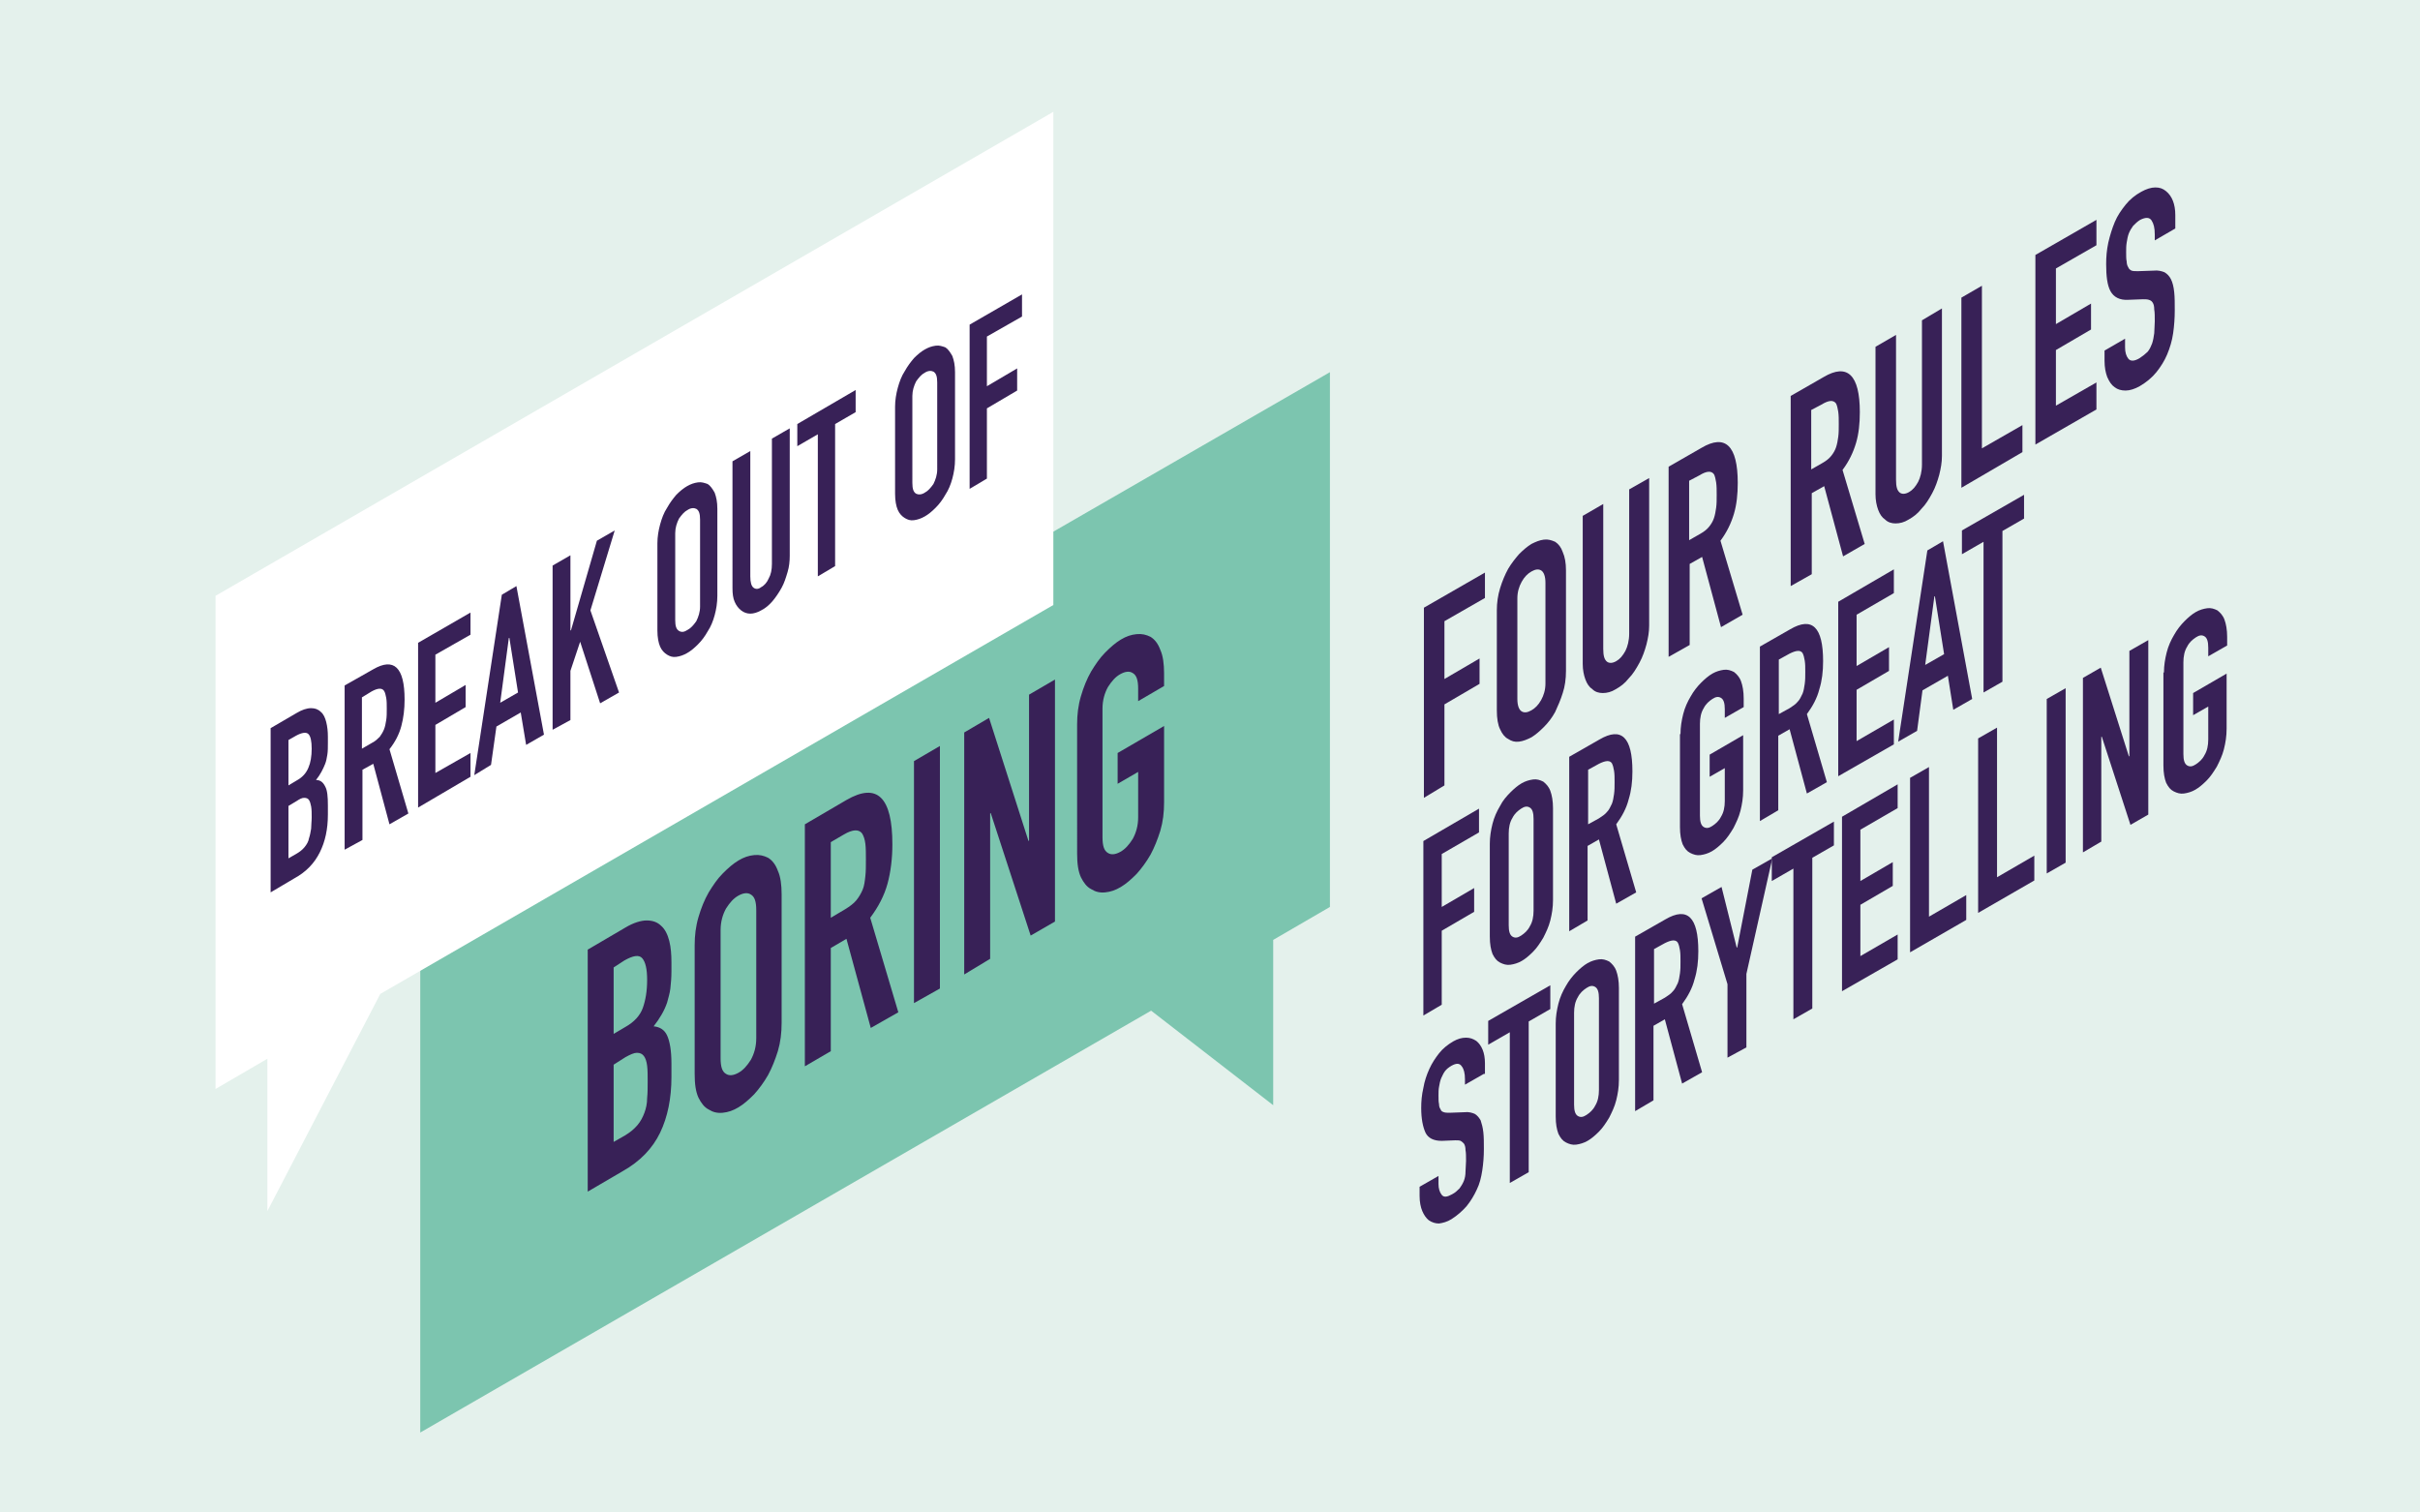 <?xml version="1.0" encoding="utf-8"?>
<!-- Generator: Adobe Illustrator 27.8.0, SVG Export Plug-In . SVG Version: 6.00 Build 0)  -->
<svg version="1.1" id="Layer_1" xmlns="http://www.w3.org/2000/svg" xmlns:xlink="http://www.w3.org/1999/xlink" x="0px" y="0px"
	 viewBox="0 0 448 280" style="enable-background:new 0 0 448 280;" xml:space="preserve">
<style type="text/css">
	.st0{fill:#E4F1EC;}
	.st1{fill:#7CC5AF;}
	.st2{enable-background:new    ;}
	.st3{fill:#382157;}
	.st4{fill:#FFFFFF;}
</style>
<rect class="st0" width="449.1" height="280"/>
<g>
	<polygon class="st1" points="235.7,174 246.2,167.9 246.2,68.9 77.8,166 77.8,265.2 213.1,187.1 235.7,204.6 	"/>
	<g>
		<g class="st2">
			<path class="st3" d="M108.8,220.6v-44.8l7-4.1c1.5-0.9,2.9-1.3,3.9-1.3c1.1,0,2,0.3,2.7,1c0.7,0.6,1.2,1.6,1.5,2.8
				c0.3,1.2,0.4,2.5,0.4,4v1.6c0,1.2-0.1,2.3-0.2,3.2c-0.1,0.9-0.4,1.8-0.6,2.6c-0.5,1.5-1.4,3-2.5,4.4c1.1,0.1,2,0.6,2.5,1.7
				c0.5,1.1,0.8,2.8,0.8,5.2v2.5c0,3.9-0.7,7.4-2.1,10.3c-1.4,2.9-3.7,5.3-6.9,7.1L108.8,220.6z M113.6,179.1v12.3l2.2-1.3
				c1.6-0.9,2.7-2.1,3.2-3.5c0.5-1.4,0.8-3.1,0.8-5.2c0-2-0.3-3.3-0.9-4c-0.6-0.7-1.7-0.5-3.3,0.4L113.6,179.1z M113.6,197.1v14.3
				l2.1-1.2c1-0.6,1.7-1.2,2.3-1.9c0.6-0.7,1-1.5,1.3-2.3c0.3-0.8,0.5-1.7,0.5-2.7c0.1-1,0.1-2,0.1-3.1c0-1.1,0-2.1-0.1-2.9
				s-0.3-1.4-0.6-1.8c-0.3-0.4-0.7-0.6-1.3-0.6c-0.5,0-1.2,0.3-2.1,0.8L113.6,197.1z"/>
			<path class="st3" d="M128.6,175c0-1.8,0.2-3.5,0.7-5.2c0.5-1.7,1.1-3.2,1.9-4.6c0.8-1.3,1.6-2.5,2.6-3.5c1-1,1.9-1.8,2.9-2.4
				c1-0.6,1.9-0.9,2.9-1c1-0.1,1.8,0.1,2.6,0.5c0.8,0.5,1.4,1.3,1.8,2.4c0.5,1.1,0.7,2.6,0.7,4.4v23.7c0,1.9-0.2,3.6-0.7,5.3
				c-0.5,1.6-1.1,3.1-1.8,4.4c-0.8,1.4-1.7,2.6-2.6,3.6c-1,1-1.9,1.8-2.9,2.4c-1,0.6-1.9,0.9-2.9,1c-1,0.1-1.8-0.1-2.6-0.6
				c-0.8-0.4-1.4-1.2-1.9-2.2c-0.5-1.1-0.7-2.5-0.7-4.4V175z M133.4,195.9c0,1.6,0.3,2.5,1,2.9c0.6,0.4,1.4,0.3,2.3-0.2
				c0.9-0.5,1.6-1.3,2.3-2.4c0.6-1.1,1-2.4,1-4v-23.7c0-1.6-0.3-2.5-1-2.9c-0.6-0.4-1.4-0.3-2.3,0.2c-0.9,0.5-1.6,1.3-2.3,2.4
				c-0.6,1.1-1,2.4-1,4V195.9z"/>
			<path class="st3" d="M149,197.4v-44.8l7.7-4.5c5.7-3.3,8.5-0.5,8.5,8.2c0,2.6-0.3,5.1-0.9,7.3c-0.6,2.2-1.7,4.3-3.2,6.3l5.2,17.5
				l-5.1,2.9l-4.5-16.5l-2.9,1.7v19.1L149,197.4z M153.8,155.9v14l2.7-1.6c0.8-0.5,1.5-1,2-1.6c0.5-0.6,0.9-1.3,1.2-2
				c0.3-0.7,0.4-1.6,0.5-2.5c0.1-0.9,0.1-1.9,0.1-3.1c0-1.1,0-2.1-0.1-2.9c-0.1-0.8-0.3-1.4-0.6-1.9c-0.6-0.8-1.7-0.8-3.4,0.2
				L153.8,155.9z"/>
			<path class="st3" d="M169.2,185.7v-44.8l4.8-2.8V183L169.2,185.7z"/>
			<path class="st3" d="M178.5,180.4v-44.8l4.6-2.7l7.3,22.8l0.1-0.1v-27l4.8-2.8v44.8l-4.5,2.6l-7.4-22.7l-0.1,0.1v26.9
				L178.5,180.4z"/>
			<path class="st3" d="M199.4,134.1c0-1.8,0.2-3.5,0.7-5.2c0.5-1.7,1.1-3.2,1.9-4.6c0.8-1.3,1.6-2.5,2.6-3.5c1-1,1.9-1.8,2.9-2.4
				c1-0.6,1.9-0.9,2.9-1c1-0.1,1.8,0.1,2.6,0.5c0.8,0.5,1.4,1.3,1.8,2.4c0.5,1.1,0.7,2.6,0.7,4.4v2.3l-4.8,2.8v-2.3
				c0-1.6-0.3-2.5-1-2.9c-0.6-0.4-1.4-0.3-2.3,0.2c-0.9,0.5-1.6,1.3-2.3,2.4c-0.6,1.1-1,2.4-1,4V155c0,1.6,0.3,2.5,1,2.9
				c0.6,0.4,1.4,0.3,2.3-0.2c0.9-0.5,1.6-1.3,2.3-2.4c0.6-1.1,1-2.4,1-4v-8.4l-3.8,2.2v-5.7l8.6-5v14.1c0,1.9-0.2,3.6-0.7,5.3
				c-0.5,1.6-1.1,3.1-1.8,4.4c-0.8,1.4-1.7,2.6-2.6,3.6c-1,1-1.9,1.8-2.9,2.4c-1,0.6-1.9,0.9-2.9,1c-1,0.1-1.8-0.1-2.6-0.6
				c-0.8-0.4-1.4-1.2-1.9-2.2c-0.5-1.1-0.7-2.5-0.7-4.4V134.1z"/>
		</g>
	</g>
	<polygon class="st4" points="49.5,196 39.9,201.6 39.9,110.3 195,20.7 195,112 70.4,184 49.5,224.2 	"/>
	<g class="st2">
		<path class="st3" d="M50.1,165.2v-30.4l4.8-2.8c1-0.6,1.9-0.9,2.7-0.9c0.7,0,1.3,0.2,1.8,0.7c0.5,0.4,0.8,1.1,1,1.9
			c0.2,0.8,0.3,1.7,0.3,2.7v1.1c0,0.8,0,1.6-0.1,2.2c-0.1,0.6-0.2,1.2-0.4,1.7c-0.4,1-0.9,2-1.7,3c0.8,0,1.3,0.4,1.7,1.2
			c0.4,0.7,0.5,1.9,0.5,3.5v1.7c0,2.7-0.5,5-1.5,7c-1,2-2.5,3.6-4.7,4.8L50.1,165.2z M53.4,137v8.4l1.5-0.9c1.1-0.6,1.8-1.4,2.2-2.4
			c0.4-0.9,0.6-2.1,0.6-3.5c0-1.4-0.2-2.3-0.6-2.7c-0.4-0.4-1.2-0.3-2.3,0.3L53.4,137z M53.4,149.2v9.7l1.4-0.8
			c0.7-0.4,1.2-0.8,1.6-1.3c0.4-0.5,0.7-1,0.8-1.6c0.2-0.6,0.3-1.2,0.4-1.8c0-0.7,0.1-1.3,0.1-2.1c0-0.8,0-1.4-0.1-2
			c-0.1-0.5-0.2-0.9-0.4-1.2c-0.2-0.3-0.5-0.4-0.9-0.4c-0.4,0-0.8,0.2-1.4,0.6L53.4,149.2z"/>
		<path class="st3" d="M63.8,157.3v-30.4l5.3-3c3.8-2.2,5.8-0.4,5.8,5.6c0,1.8-0.2,3.4-0.6,4.9c-0.4,1.5-1.1,2.9-2.2,4.3l3.5,11.9
			l-3.5,2l-3-11.2l-2,1.1v13L63.8,157.3z M67,129.1v9.5l1.9-1.1c0.6-0.3,1-0.7,1.4-1.1c0.3-0.4,0.6-0.9,0.8-1.4
			c0.2-0.5,0.3-1.1,0.4-1.7s0.1-1.3,0.1-2.1c0-0.8,0-1.4-0.1-2c-0.1-0.5-0.2-1-0.4-1.3c-0.4-0.6-1.2-0.5-2.3,0.1L67,129.1z"/>
		<path class="st3" d="M77.4,149.5V119l9.7-5.6v4.1l-6.5,3.7v8.9l5.6-3.3v4.1l-5.6,3.3v8.9l6.5-3.7v4.4L77.4,149.5z"/>
		<path class="st3" d="M87.8,143.5l5.1-33.4l2.7-1.6l5.1,27.5l-3.3,1.9l-1-6l-4.5,2.6l-1,7.1L87.8,143.5z M95.9,128.2l-1.6-10.1
			l-0.1,0l-1.6,12L95.9,128.2z"/>
		<path class="st3" d="M102.3,135.1v-30.4l3.3-1.9v13.9l0.1,0l4.8-16.6l3.3-1.9l-4.5,14.8l5.3,15.2l-3.5,2l-3.7-11.4l-1.8,5.4v9.1
			L102.3,135.1z"/>
		<path class="st3" d="M121.7,100.6c0-1.2,0.2-2.4,0.5-3.5c0.3-1.1,0.7-2.2,1.3-3.1c0.5-0.9,1.1-1.7,1.7-2.4c0.7-0.7,1.3-1.2,2-1.6
			c0.7-0.4,1.3-0.6,2-0.7c0.7-0.1,1.2,0.1,1.8,0.3c0.5,0.3,0.9,0.9,1.3,1.6c0.3,0.8,0.5,1.7,0.5,3v16.1c0,1.3-0.2,2.5-0.5,3.6
			c-0.3,1.1-0.7,2.1-1.3,3c-0.5,0.9-1.1,1.7-1.8,2.4c-0.7,0.7-1.3,1.2-2,1.6c-0.7,0.4-1.3,0.6-2,0.7c-0.7,0.1-1.2-0.1-1.7-0.4
			c-0.5-0.3-1-0.8-1.3-1.5c-0.3-0.7-0.5-1.7-0.5-3V100.6z M125,114.8c0,1.1,0.2,1.7,0.7,2s1,0.2,1.6-0.2c0.6-0.3,1.1-0.9,1.6-1.6
			c0.4-0.8,0.7-1.7,0.7-2.7V96.2c0-1.1-0.2-1.7-0.7-2c-0.4-0.2-1-0.2-1.6,0.2c-0.6,0.3-1.1,0.9-1.6,1.6c-0.4,0.8-0.7,1.7-0.7,2.7
			V114.8z"/>
		<path class="st3" d="M146.2,79.3v23.6c0,1-0.1,2-0.4,3c-0.3,1-0.6,2-1.1,2.9c-0.5,0.9-1.1,1.8-1.7,2.5c-0.6,0.7-1.3,1.3-2.1,1.7
			c-0.7,0.4-1.4,0.6-2,0.6c-0.6,0-1.2-0.2-1.7-0.6c-0.5-0.4-0.9-0.9-1.2-1.6c-0.3-0.7-0.4-1.5-0.4-2.5V85.4l3.3-1.9v23.2
			c0,1.1,0.2,1.8,0.6,2.1c0.4,0.3,0.9,0.3,1.4-0.1c0.6-0.3,1.1-0.9,1.4-1.6c0.4-0.7,0.6-1.6,0.6-2.7V81.2L146.2,79.3z"/>
		<path class="st3" d="M151.4,106.7V80.4l-3.8,2.2v-4.1l10.8-6.3v4.1l-3.8,2.2v26.3L151.4,106.7z"/>
		<path class="st3" d="M165.7,75.3c0-1.2,0.2-2.4,0.5-3.5c0.3-1.1,0.7-2.2,1.3-3.1c0.5-0.9,1.1-1.7,1.7-2.4c0.7-0.7,1.3-1.2,2-1.6
			c0.7-0.4,1.3-0.6,2-0.7c0.7-0.1,1.2,0.1,1.8,0.3c0.5,0.3,0.9,0.9,1.3,1.6c0.3,0.8,0.5,1.7,0.5,3V85c0,1.3-0.2,2.5-0.5,3.6
			c-0.3,1.1-0.7,2.1-1.3,3c-0.5,0.9-1.1,1.7-1.8,2.4c-0.7,0.7-1.3,1.2-2,1.6c-0.7,0.4-1.3,0.6-2,0.7c-0.7,0.1-1.2-0.1-1.7-0.4
			c-0.5-0.3-1-0.8-1.3-1.5c-0.3-0.7-0.5-1.7-0.5-3V75.3z M168.9,89.4c0,1.1,0.2,1.7,0.7,2c0.4,0.2,1,0.2,1.6-0.2
			c0.6-0.3,1.1-0.9,1.6-1.6c0.4-0.8,0.7-1.7,0.7-2.7V70.8c0-1.1-0.2-1.7-0.7-2c-0.4-0.2-1-0.2-1.6,0.2c-0.6,0.3-1.1,0.9-1.6,1.6
			c-0.4,0.8-0.7,1.7-0.7,2.7V89.4z"/>
		<path class="st3" d="M179.5,90.5V60.1l9.7-5.6v4.1l-6.5,3.7v9.2l5.6-3.3v4.1l-5.6,3.3v13L179.5,90.5z"/>
	</g>
	<g class="st2">
		<path class="st3" d="M263.6,147.7v-35.2l11.3-6.5v4.7l-7.5,4.3v10.7l6.5-3.8v4.7l-6.5,3.8v15L263.6,147.7z"/>
		<path class="st3" d="M277.1,113c0-1.4,0.2-2.8,0.6-4.1c0.4-1.3,0.9-2.5,1.5-3.6c0.6-1,1.3-1.9,2-2.7c0.8-0.8,1.5-1.4,2.3-1.9
			c0.8-0.4,1.5-0.7,2.3-0.8c0.8-0.1,1.4,0.1,2.1,0.4c0.6,0.4,1.1,1,1.4,1.9c0.4,0.9,0.6,2,0.6,3.4v18.6c0,1.5-0.2,2.9-0.6,4.1
			c-0.4,1.3-0.9,2.4-1.4,3.5c-0.6,1.1-1.3,2-2.1,2.8c-0.8,0.8-1.5,1.4-2.3,1.9c-0.8,0.4-1.5,0.7-2.3,0.8c-0.8,0.1-1.4-0.1-2-0.5
			c-0.6-0.3-1.1-0.9-1.5-1.8c-0.4-0.8-0.6-2-0.6-3.5V113z M280.9,129.4c0,1.2,0.3,2,0.8,2.3c0.5,0.3,1.1,0.2,1.8-0.2
			c0.7-0.4,1.3-1,1.8-1.9c0.5-0.9,0.8-1.9,0.8-3.1v-18.6c0-1.2-0.3-2-0.8-2.3c-0.5-0.3-1.1-0.2-1.8,0.2c-0.7,0.4-1.3,1-1.8,1.9
			c-0.5,0.9-0.8,1.9-0.8,3.1V129.4z"/>
		<path class="st3" d="M305.3,88.5v27.3c0,1.2-0.2,2.3-0.5,3.5c-0.3,1.1-0.7,2.3-1.3,3.4c-0.6,1.1-1.2,2.1-2,2.9
			c-0.7,0.9-1.5,1.5-2.4,2c-0.8,0.5-1.6,0.7-2.4,0.7c-0.7,0-1.4-0.2-1.9-0.7c-0.6-0.4-1-1-1.3-1.8c-0.3-0.8-0.5-1.8-0.5-2.9V95.5
			l3.8-2.2v26.8c0,1.3,0.2,2,0.7,2.4c0.4,0.3,1,0.3,1.7-0.1c0.7-0.4,1.2-1,1.7-1.9c0.4-0.8,0.7-1.9,0.7-3.2V90.6L305.3,88.5z"/>
		<path class="st3" d="M308.9,121.6V86.4l6.1-3.5c4.4-2.6,6.7-0.4,6.7,6.5c0,2.1-0.2,4-0.7,5.7c-0.5,1.7-1.3,3.4-2.5,5l4.1,13.7
			l-4,2.3l-3.5-13l-2.3,1.3v15L308.9,121.6z M312.7,89v11l2.1-1.2c0.7-0.4,1.2-0.8,1.6-1.3c0.4-0.5,0.7-1,0.9-1.6
			c0.2-0.6,0.3-1.2,0.4-1.9c0.1-0.7,0.1-1.5,0.1-2.4c0-0.9,0-1.6-0.1-2.3c-0.1-0.6-0.2-1.1-0.4-1.5c-0.5-0.7-1.4-0.6-2.7,0.2
			L312.7,89z"/>
		<path class="st3" d="M331.5,108.5V73.3l6.1-3.5c4.4-2.6,6.7-0.4,6.7,6.5c0,2.1-0.2,4-0.7,5.7c-0.5,1.7-1.3,3.4-2.5,5l4.1,13.7
			l-4,2.3l-3.5-13l-2.3,1.3v15L331.5,108.5z M335.3,75.9v11l2.1-1.2c0.7-0.4,1.2-0.8,1.6-1.3c0.4-0.5,0.7-1,0.9-1.6
			c0.2-0.6,0.3-1.2,0.4-1.9c0.1-0.7,0.1-1.5,0.1-2.4c0-0.9,0-1.6-0.1-2.3c-0.1-0.6-0.2-1.1-0.4-1.5c-0.5-0.7-1.4-0.6-2.7,0.2
			L335.3,75.9z"/>
		<path class="st3" d="M359.5,57.1v27.3c0,1.2-0.2,2.3-0.5,3.5c-0.3,1.1-0.7,2.3-1.3,3.4c-0.6,1.1-1.2,2.1-2,2.9
			c-0.7,0.9-1.5,1.5-2.4,2c-0.8,0.5-1.6,0.7-2.4,0.7c-0.7,0-1.4-0.2-1.9-0.7c-0.6-0.4-1-1-1.3-1.8c-0.3-0.8-0.5-1.8-0.5-2.9V64.2
			l3.8-2.2v26.8c0,1.3,0.2,2,0.7,2.4c0.4,0.3,1,0.3,1.7-0.1c0.7-0.4,1.2-1,1.7-1.9c0.4-0.8,0.7-1.9,0.7-3.2V59.3L359.5,57.1z"/>
		<path class="st3" d="M363.1,90.3V55.1l3.8-2.2V83l7.5-4.3v5L363.1,90.3z"/>
		<path class="st3" d="M376.8,82.3V47.2l11.3-6.5v4.7l-7.5,4.3v10.3l6.5-3.8V61l-6.5,3.8v10.3l7.5-4.3v5L376.8,82.3z"/>
		<path class="st3" d="M402.7,42.3l-3.8,2.2v-1.1c0-1.2-0.2-2-0.6-2.6c-0.4-0.6-1.1-0.6-2.1-0.1c-0.5,0.3-0.9,0.7-1.3,1.1
			c-0.3,0.4-0.6,0.9-0.8,1.4c-0.2,0.5-0.3,1.1-0.4,1.7c-0.1,0.6-0.1,1.2-0.1,1.8c0,0.7,0,1.3,0.1,1.7c0,0.4,0.1,0.8,0.3,1.1
			c0.1,0.3,0.4,0.5,0.6,0.6c0.3,0.1,0.7,0.1,1.2,0.1l2.9-0.1c0.8-0.1,1.5,0.1,2,0.3c0.5,0.3,0.9,0.7,1.2,1.3
			c0.3,0.6,0.5,1.4,0.6,2.4c0.1,0.9,0.1,2.1,0.1,3.3c0,1.5-0.1,2.9-0.3,4.3c-0.2,1.4-0.6,2.7-1.1,3.9c-0.5,1.2-1.2,2.3-2,3.3
			c-0.8,1-1.9,1.9-3.1,2.6c-0.9,0.5-1.8,0.8-2.6,0.8c-0.8,0-1.5-0.2-2-0.6c-0.6-0.4-1-1-1.4-1.9c-0.3-0.8-0.5-1.8-0.5-3v-1.9
			l3.8-2.2v1.6c0,0.9,0.2,1.6,0.6,2.1c0.4,0.5,1.1,0.5,2.1-0.1c0.6-0.4,1.1-0.8,1.5-1.2c0.4-0.5,0.6-1,0.8-1.5
			c0.2-0.6,0.3-1.2,0.4-1.9c0-0.7,0.1-1.4,0.1-2.2c0-0.9,0-1.7-0.1-2.2c0-0.6-0.1-1-0.3-1.3c-0.2-0.3-0.4-0.4-0.7-0.5
			c-0.3-0.1-0.7-0.1-1.1-0.1l-2.7,0.1c-1.6,0.1-2.7-0.5-3.3-1.6c-0.6-1.1-0.8-2.8-0.8-5c0-1.3,0.1-2.6,0.4-4
			c0.3-1.3,0.7-2.6,1.2-3.8c0.5-1.2,1.2-2.2,2-3.2c0.8-1,1.8-1.8,2.9-2.4c0.9-0.5,1.8-0.8,2.6-0.8c0.8,0,1.4,0.2,2,0.7
			c1.1,0.9,1.7,2.4,1.7,4.4V42.3z"/>
	</g>
	<g class="st2">
		<path class="st3" d="M263.5,188v-32.3l10.3-6v4.4l-6.9,4v9.8l6-3.5v4.4l-6,3.5V186L263.5,188z"/>
		<path class="st3" d="M275.8,156.2c0-1.3,0.2-2.5,0.5-3.7c0.3-1.2,0.8-2.3,1.4-3.3c0.5-1,1.2-1.8,1.9-2.5c0.7-0.7,1.4-1.3,2.1-1.7
			c0.7-0.4,1.4-0.6,2.1-0.7c0.7-0.1,1.3,0.1,1.9,0.4c0.5,0.4,1,0.9,1.3,1.7c0.3,0.8,0.5,1.9,0.5,3.2v17c0,1.4-0.2,2.6-0.5,3.8
			c-0.3,1.2-0.8,2.2-1.3,3.2c-0.6,1-1.2,1.9-1.9,2.6c-0.7,0.7-1.4,1.3-2.1,1.7c-0.7,0.4-1.4,0.6-2.1,0.7c-0.7,0.1-1.3-0.1-1.9-0.4
			c-0.6-0.3-1-0.8-1.4-1.6c-0.3-0.8-0.5-1.8-0.5-3.2V156.2z M279.3,171.3c0,1.1,0.2,1.8,0.7,2.1c0.5,0.3,1,0.2,1.6-0.2
			c0.6-0.4,1.2-0.9,1.6-1.7c0.5-0.8,0.7-1.8,0.7-2.9v-17c0-1.1-0.2-1.8-0.7-2.1c-0.5-0.3-1-0.2-1.6,0.2c-0.6,0.4-1.2,0.9-1.6,1.7
			c-0.5,0.8-0.7,1.8-0.7,2.9V171.3z"/>
		<path class="st3" d="M290.5,172.4v-32.3l5.6-3.2c4.1-2.4,6.1-0.4,6.1,5.9c0,1.9-0.2,3.6-0.7,5.2c-0.4,1.6-1.2,3.1-2.3,4.6
			l3.7,12.6l-3.7,2.1l-3.2-11.9l-2.1,1.2v13.8L290.5,172.4z M294,142.5v10.1l2-1.1c0.6-0.4,1.1-0.7,1.5-1.2c0.4-0.4,0.6-0.9,0.9-1.5
			c0.2-0.5,0.3-1.1,0.4-1.8c0.1-0.7,0.1-1.4,0.1-2.2c0-0.8,0-1.5-0.1-2.1c-0.1-0.6-0.2-1-0.4-1.4c-0.4-0.6-1.2-0.5-2.4,0.1
			L294,142.5z"/>
		<path class="st3" d="M311.1,135.9c0-1.3,0.2-2.5,0.5-3.7c0.3-1.2,0.8-2.3,1.4-3.3c0.5-0.9,1.2-1.8,1.9-2.5
			c0.7-0.7,1.4-1.3,2.1-1.7c0.7-0.4,1.4-0.6,2.1-0.7c0.7-0.1,1.3,0.1,1.9,0.4c0.5,0.4,1,0.9,1.3,1.7c0.3,0.8,0.5,1.9,0.5,3.2v1.6
			l-3.5,2v-1.6c0-1.1-0.2-1.8-0.7-2.1c-0.5-0.3-1-0.2-1.6,0.2c-0.6,0.4-1.2,0.9-1.6,1.7c-0.5,0.8-0.7,1.8-0.7,2.9v17
			c0,1.1,0.2,1.8,0.7,2.1c0.5,0.3,1,0.2,1.6-0.2c0.6-0.4,1.2-0.9,1.6-1.7c0.5-0.8,0.7-1.8,0.7-2.9v-6.1l-2.8,1.6v-4.1l6.2-3.6v10.2
			c0,1.4-0.2,2.6-0.5,3.8c-0.3,1.2-0.8,2.2-1.3,3.2c-0.6,1-1.2,1.9-1.9,2.6c-0.7,0.7-1.4,1.3-2.1,1.7c-0.7,0.4-1.4,0.6-2.1,0.7
			c-0.7,0.1-1.3-0.1-1.9-0.4c-0.6-0.3-1-0.8-1.4-1.6c-0.3-0.8-0.5-1.8-0.5-3.2V135.9z"/>
		<path class="st3" d="M325.8,152v-32.3l5.6-3.2c4.1-2.4,6.1-0.4,6.1,5.9c0,1.9-0.2,3.6-0.7,5.2c-0.4,1.6-1.2,3.1-2.3,4.6l3.7,12.6
			l-3.7,2.1l-3.2-11.9l-2.1,1.2V150L325.8,152z M329.3,122.1v10.1l2-1.1c0.6-0.4,1.1-0.7,1.5-1.2c0.4-0.4,0.6-0.9,0.9-1.5
			c0.2-0.5,0.3-1.1,0.4-1.8c0.1-0.7,0.1-1.4,0.1-2.2s0-1.5-0.1-2.1c-0.1-0.6-0.2-1-0.4-1.4c-0.4-0.6-1.2-0.5-2.4,0.1L329.3,122.1z"
			/>
		<path class="st3" d="M340.3,143.7v-32.3l10.3-6v4.4l-6.9,4v9.5l6-3.5v4.4l-6,3.5v9.5l6.9-4v4.6L340.3,143.7z"/>
	</g>
	<g class="st2">
		<path class="st3" d="M351.4,137.3l5.4-35.4l2.9-1.7l5.4,29.2l-3.5,2l-1-6.3l-4.7,2.7l-1,7.5L351.4,137.3z M359.9,121.1l-1.7-10.7
			l-0.1,0l-1.7,12.7L359.9,121.1z"/>
	</g>
	<g class="st2">
		<path class="st3" d="M367.2,128.2v-27.9l-4,2.3v-4.4l11.5-6.6v4.4l-4,2.3v27.9L367.2,128.2z"/>
	</g>
	<g class="st2">
		<path class="st3" d="M274.7,198.8l-3.5,2v-1c0-1.1-0.2-1.9-0.6-2.4c-0.4-0.6-1-0.6-1.9-0.1c-0.5,0.3-0.9,0.6-1.2,1
			s-0.5,0.9-0.7,1.3c-0.2,0.5-0.3,1-0.4,1.6c-0.1,0.5-0.1,1.1-0.1,1.6c0,0.6,0,1.2,0.1,1.6c0,0.4,0.1,0.7,0.3,1
			c0.1,0.3,0.3,0.4,0.6,0.5c0.3,0.1,0.6,0.1,1.1,0.1l2.7-0.1c0.8-0.1,1.4,0.1,1.9,0.3c0.5,0.3,0.8,0.7,1.1,1.2
			c0.2,0.6,0.4,1.3,0.5,2.2c0.1,0.9,0.1,1.9,0.1,3.1c0,1.4-0.1,2.7-0.3,4c-0.2,1.3-0.5,2.5-1,3.5c-0.5,1.1-1.1,2.1-1.9,3.1
			c-0.8,0.9-1.7,1.7-2.8,2.4c-0.8,0.5-1.6,0.7-2.3,0.8c-0.7,0-1.3-0.2-1.9-0.6c-0.5-0.4-0.9-1-1.2-1.7c-0.3-0.7-0.5-1.7-0.5-2.8
			v-1.7l3.5-2v1.5c0,0.8,0.2,1.5,0.6,2c0.4,0.5,1,0.4,1.9-0.1c0.6-0.3,1-0.7,1.4-1.1c0.3-0.4,0.6-0.9,0.8-1.4
			c0.2-0.5,0.3-1.1,0.3-1.7c0-0.6,0.1-1.3,0.1-2c0-0.8,0-1.5-0.1-2c0-0.5-0.1-0.9-0.3-1.2c-0.2-0.2-0.4-0.4-0.6-0.5
			c-0.3-0.1-0.6-0.1-1-0.1l-2.5,0.1c-1.5,0-2.5-0.5-3-1.5c-0.5-1.1-0.8-2.6-0.8-4.6c0-1.2,0.1-2.4,0.4-3.7c0.2-1.2,0.6-2.4,1.1-3.5
			c0.5-1.1,1.1-2,1.8-2.9c0.7-0.9,1.6-1.6,2.6-2.2c0.9-0.5,1.6-0.7,2.4-0.7c0.7,0,1.3,0.2,1.9,0.6c1,0.8,1.6,2.2,1.6,4.1V198.8z"/>
	</g>
	<g class="st2">
		<path class="st3" d="M279.5,219v-27.9l-4,2.3v-4.4l11.5-6.6v4.4l-4,2.3V217L279.5,219z"/>
	</g>
	<g class="st2">
		<path class="st3" d="M288,189.5c0-1.3,0.2-2.5,0.5-3.7c0.3-1.2,0.8-2.3,1.4-3.3c0.5-0.9,1.2-1.8,1.9-2.5c0.7-0.7,1.4-1.3,2.1-1.7
			s1.4-0.6,2.1-0.7c0.7-0.1,1.3,0.1,1.9,0.4c0.5,0.4,1,0.9,1.3,1.7c0.3,0.8,0.5,1.9,0.5,3.2v17c0,1.4-0.2,2.6-0.5,3.8
			c-0.3,1.2-0.8,2.2-1.3,3.2c-0.6,1-1.2,1.9-1.9,2.6c-0.7,0.7-1.4,1.3-2.1,1.7c-0.7,0.4-1.4,0.6-2.1,0.7c-0.7,0.1-1.3-0.1-1.9-0.4
			c-0.6-0.3-1-0.8-1.4-1.6c-0.3-0.8-0.5-1.8-0.5-3.2V189.5z M291.4,204.5c0,1.1,0.2,1.8,0.7,2.1c0.5,0.3,1,0.2,1.6-0.2
			c0.6-0.4,1.2-0.9,1.6-1.7c0.5-0.8,0.7-1.8,0.7-2.9v-17c0-1.1-0.2-1.8-0.7-2.1c-0.5-0.3-1-0.2-1.6,0.2c-0.6,0.4-1.2,0.9-1.6,1.7
			c-0.5,0.8-0.7,1.8-0.7,2.9V204.5z"/>
	</g>
	<g class="st2">
		<path class="st3" d="M302.7,205.7v-32.3l5.6-3.2c4.1-2.4,6.1-0.4,6.1,5.9c0,1.9-0.2,3.6-0.7,5.2c-0.4,1.6-1.2,3.1-2.3,4.6
			l3.7,12.6l-3.7,2.1l-3.2-11.9l-2.1,1.2v13.8L302.7,205.7z M306.2,175.7v10.1l2-1.1c0.6-0.4,1.1-0.7,1.5-1.2
			c0.4-0.4,0.6-0.9,0.9-1.5c0.2-0.5,0.3-1.1,0.4-1.8c0.1-0.7,0.1-1.4,0.1-2.2s0-1.5-0.1-2.1c-0.1-0.6-0.2-1-0.4-1.4
			c-0.4-0.6-1.2-0.5-2.4,0.1L306.2,175.7z"/>
	</g>
	<g class="st2">
		<path class="st3" d="M319.8,195.8v-13.6l-4.8-15.9l3.7-2.1l2.8,11.2l0.1,0l2.8-14.4l3.7-2.1l-4.8,21.4v13.6L319.8,195.8z"/>
		<path class="st3" d="M332,188.7v-27.9l-4,2.3v-4.4l11.5-6.6v4.4l-4,2.3v27.9L332,188.7z"/>
		<path class="st3" d="M341,183.5v-32.3l10.3-6v4.4l-6.9,4v9.5l6-3.5v4.4l-6,3.5v9.5l6.9-4v4.6L341,183.5z"/>
		<path class="st3" d="M353.6,176.3V144l3.5-2v27.7l6.9-4v4.6L353.6,176.3z"/>
		<path class="st3" d="M366.2,169v-32.3l3.5-2v27.7l6.9-4v4.6L366.2,169z"/>
		<path class="st3" d="M378.9,161.7v-32.3l3.5-2v32.3L378.9,161.7z"/>
		<path class="st3" d="M385.6,157.8v-32.3l3.3-1.9l5.2,16.4l0.1,0v-19.5l3.5-2v32.3l-3.3,1.9l-5.3-16.3l-0.1,0v19.4L385.6,157.8z"/>
		<path class="st3" d="M400.6,124.5c0-1.3,0.2-2.5,0.5-3.7c0.3-1.2,0.8-2.3,1.4-3.3c0.5-0.9,1.2-1.8,1.9-2.5
			c0.7-0.7,1.4-1.3,2.1-1.7c0.7-0.4,1.4-0.6,2.1-0.7c0.7-0.1,1.3,0.1,1.9,0.4c0.5,0.4,1,0.9,1.3,1.7c0.3,0.8,0.5,1.9,0.5,3.2v1.6
			l-3.5,2v-1.6c0-1.1-0.2-1.8-0.7-2.1c-0.5-0.3-1-0.2-1.6,0.2c-0.6,0.4-1.2,0.9-1.6,1.7c-0.5,0.8-0.7,1.8-0.7,2.9v17
			c0,1.1,0.2,1.8,0.7,2.1c0.5,0.3,1,0.2,1.6-0.2c0.6-0.4,1.2-0.9,1.6-1.7c0.5-0.8,0.7-1.8,0.7-2.9v-6.1l-2.8,1.6v-4.1l6.2-3.6v10.2
			c0,1.4-0.2,2.6-0.5,3.8c-0.3,1.2-0.8,2.2-1.3,3.2c-0.6,1-1.2,1.9-1.9,2.6c-0.7,0.7-1.4,1.3-2.1,1.7c-0.7,0.4-1.4,0.6-2.1,0.7
			c-0.7,0.1-1.3-0.1-1.9-0.4c-0.6-0.3-1-0.8-1.4-1.6c-0.3-0.8-0.5-1.8-0.5-3.2V124.5z"/>
	</g>
</g>
</svg>
